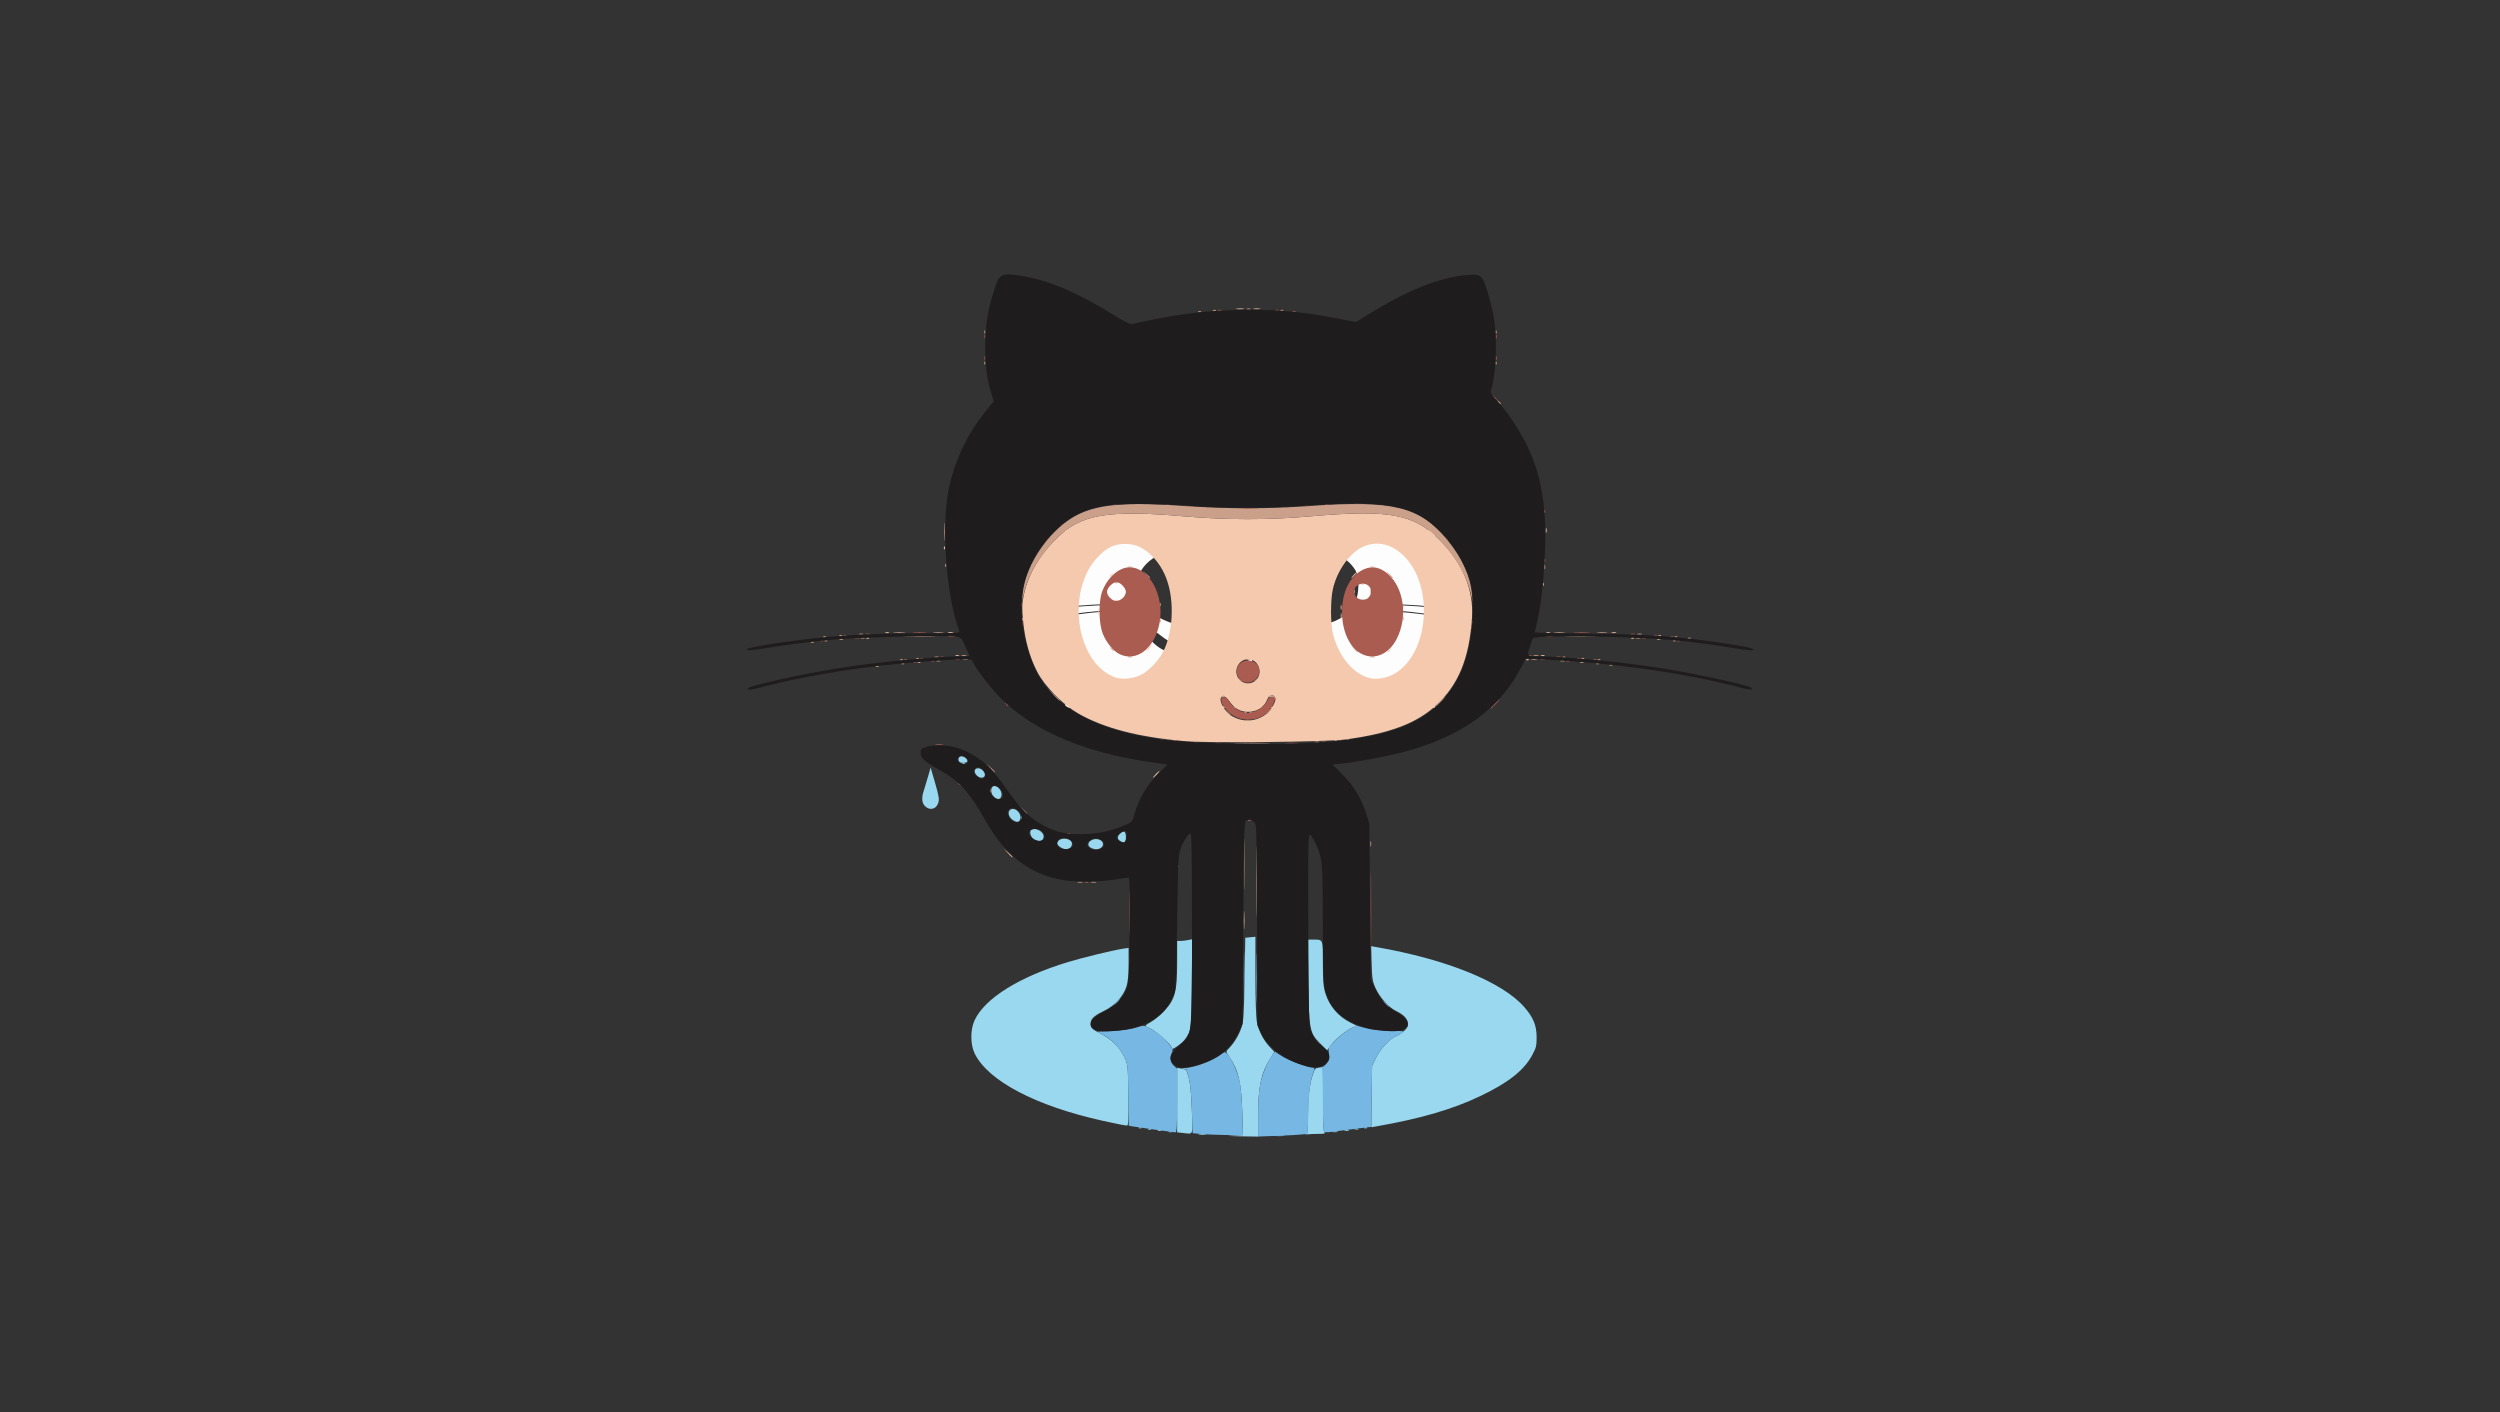 <?xml version="1.0" encoding="UTF-8" standalone="no"?>
<svg
   viewBox="0 0 593 335"
   version="1.1"
   id="svg2"
   width="593"
   height="335"
   xml:space="preserve"
   xmlns="http://www.w3.org/2000/svg"
   xmlns:svg="http://www.w3.org/2000/svg"><rect x="0" y="0" width="593" height="335" fill="#333333" stroke="none"/><defs
     id="defs2" /><path
     style="fill:#fdfdfd;stroke-width:0.274"
     d="m 252.683,156.016 v -11.822 l 1.026,-0.104 c 4.331,-0.44 8.612,-0.632 14.096,-0.632 h 3.579 l 0.32,0.406 c 0.176,0.223 0.307,0.413 0.291,0.422 -0.016,0.009 -0.978,0.049 -2.139,0.09 -5.748,0.2 -11.192,0.644 -15.474,1.261 -1.455,0.21 -1.712,0.274 -1.518,0.381 0.069,0.038 0.823,-0.037 1.987,-0.199 4.625,-0.642 10.652,-1.109 15.693,-1.218 l 1.774,-0.038 0.307,0.319 c 1.049,1.088 3.388,2.324 5.851,3.092 2.294,0.715 5.832,1.317 9.28,1.579 l 1.489,0.113 -0.678,0.363 c -0.974,0.521 -1.773,1.276 -2.167,2.047 -0.182,0.356 -0.213,0.375 -0.806,0.509 -1.216,0.274 -2.444,0.415 -3.664,0.42 -2.789,0.011 -4.537,-0.576 -6.507,-2.186 -1.099,-0.898 -1.999,-1.393 -3.145,-1.73 -1.161,-0.341 -2.011,-0.46 -3.022,-0.424 -1.001,0.036 -1.452,0.167 -1.452,0.423 0,0.234 0.562,0.517 1.719,0.865 1.693,0.51 2.436,0.968 3.957,2.437 1.714,1.656 3.356,2.42 6.106,2.842 0.786,0.121 1.241,0.144 2.813,0.142 1.196,-10e-4 2.184,-0.037 2.726,-0.1 l 0.85,-0.098 v 1.697 1.697 l -0.264,0.028 c -2.357,0.246 -5.575,0.731 -7.122,1.072 -3.033,0.669 -5.281,1.583 -5.995,2.436 -0.382,0.457 -0.378,1.181 0.011,1.626 1.08,1.237 4.718,2.376 9.97,3.123 2.371,0.337 4.539,0.535 8.616,0.785 1.959,0.12 7.056,0.161 9.378,0.074 6.837,-0.255 12.128,-0.888 15.963,-1.912 2.423,-0.647 3.793,-1.251 4.504,-1.986 0.357,-0.369 0.399,-0.466 0.393,-0.906 -0.008,-0.559 -0.283,-0.933 -1.054,-1.434 -1.89,-1.228 -6.768,-2.341 -12.85,-2.931 l -0.43,-0.042 -0.047,-2.873 c -0.045,-2.699 -0.063,-2.905 -0.303,-3.399 -0.418,-0.861 -0.996,-1.443 -2.012,-2.023 -0.762,-0.435 -0.859,-0.515 -0.654,-0.537 0.133,-0.014 0.716,-0.06 1.296,-0.102 7.484,-0.542 12.426,-2.071 14.716,-4.553 l 0.406,-0.44 0.996,-1.8e-4 c 4.112,-4.1e-4 11.974,0.584 16.705,1.242 1.164,0.162 1.918,0.238 1.987,0.2 0.208,-0.114 -0.098,-0.181 -2.046,-0.448 -4.827,-0.661 -9.643,-1.03 -16.016,-1.228 l -1.421,-0.044 0.243,-0.419 0.243,-0.419 h 3.817 c 5.731,0 9.942,0.186 14.335,0.632 l 1.026,0.104 v 11.822 11.822 h -43.844 -43.844 z m 16.455,-4.251 c 0.099,-0.021 0.233,-0.132 0.299,-0.246 0.098,-0.171 0.051,-0.34 -0.272,-0.964 l -0.391,-0.756 -0.256,0.493 c -0.141,0.271 -0.306,0.579 -0.367,0.683 -0.322,0.553 0.189,0.961 0.988,0.789 z m 21.06,4.82 c 0.002,-1.693 0.096,-2.34 0.417,-2.888 0.187,-0.319 0.571,-0.644 0.761,-0.644 0.065,0 0.109,1.029 0.109,2.555 v 2.555 l -0.366,0.041 c -0.201,0.023 -0.492,0.041 -0.645,0.041 h -0.278 z m 11.926,1.611 -0.557,-0.025 v -2.532 c 0,-2.683 0.014,-2.743 0.517,-2.26 0.578,0.555 0.682,0.974 0.742,2.976 0.031,1.04 0.011,1.884 -0.045,1.877 -0.056,-0.007 -0.351,-0.023 -0.658,-0.036 z m -6.039,-2.931 0.031,-2.837 0.27,-0.021 c 0.616,-0.049 0.609,-0.08 0.609,2.888 v 2.752 l -0.264,0.005 c -0.145,0.003 -0.357,0.015 -0.47,0.027 -0.195,0.021 -0.205,-0.137 -0.176,-2.814 z m -11.322,-9.867 c -3.374,-0.723 -4.252,-4.203 -1.477,-5.848 0.798,-0.473 1.463,-0.651 2.41,-0.646 0.931,0.005 1.635,0.19 2.383,0.628 1.096,0.641 1.642,1.521 1.645,2.652 0.003,1.146 -0.545,2.024 -1.667,2.671 -0.925,0.533 -2.292,0.759 -3.295,0.544 z m 2.515,-1.189 c 0.565,-0.219 0.985,-0.566 1.306,-1.078 0.347,-0.553 0.255,-1.53 -0.198,-2.088 -1.313,-1.619 -4.271,-1.258 -4.949,0.603 -0.403,1.108 0.392,2.307 1.775,2.676 0.652,0.174 1.433,0.131 2.065,-0.114 z m -2.877,-2.694 c -0.249,-0.139 -0.233,-0.443 0.03,-0.577 0.469,-0.238 1.192,-0.054 1.192,0.302 0,0.224 -0.286,0.377 -0.703,0.377 -0.184,0 -0.418,-0.046 -0.519,-0.103 z m 22.5,3.923 c -1.418,-0.208 -2.667,-1.054 -3.163,-2.141 -0.219,-0.481 -0.229,-1.625 -0.018,-2.173 0.215,-0.56 0.849,-1.244 1.504,-1.621 1.999,-1.151 4.798,-0.615 5.945,1.138 1.165,1.781 0.106,3.966 -2.248,4.634 -0.622,0.177 -1.464,0.245 -2.02,0.163 z m 1.195,-1.131 c 0.671,-0.182 1.353,-0.718 1.622,-1.274 0.544,-1.127 -0.223,-2.497 -1.625,-2.904 -0.871,-0.253 -2.131,-0.049 -2.773,0.447 -1.258,0.973 -1.197,2.528 0.132,3.376 0.742,0.474 1.721,0.605 2.644,0.354 z m -2.166,-2.79 c -0.502,-0.197 -0.253,-0.621 0.365,-0.621 0.467,0 0.664,0.1 0.664,0.338 0,0.173 -0.355,0.385 -0.645,0.385 -0.068,0 -0.241,-0.046 -0.384,-0.102 z m -53.248,-6.641 v -9.095 h 10.996 10.996 l -0.379,0.641 c -0.581,0.982 -0.757,1.539 -0.826,2.612 -0.068,1.043 0.091,1.821 0.518,2.543 l 0.206,0.349 -0.896,0.647 c -1.527,1.102 -2.577,2.394 -3.045,3.747 -0.592,1.713 -0.308,4.44 0.656,6.306 0.163,0.314 0.296,0.579 0.296,0.587 7e-5,0.008 -1.095,0.005 -2.432,-0.007 -2.704,-0.025 -6.884,0.073 -9.577,0.224 -1.775,0.1 -5.255,0.376 -6.073,0.483 l -0.44,0.057 z m 86.866,9.006 c -3.857,-0.441 -10.313,-0.723 -15.439,-0.675 -1.502,0.014 -2.731,0.01 -2.73,-0.009 0.001,-0.019 0.106,-0.315 0.233,-0.659 0.702,-1.89 0.813,-5.058 0.231,-6.556 -0.544,-1.399 -1.971,-2.949 -3.694,-4.012 l -0.671,-0.414 0.221,-0.539 c 0.171,-0.418 0.221,-0.797 0.221,-1.689 0,-1.276 -0.142,-1.789 -0.805,-2.908 l -0.38,-0.641 h 11.817 11.817 v 9.102 c 0,5.006 -0.013,9.098 -0.029,9.094 -0.016,-0.004 -0.372,-0.047 -0.791,-0.095 z m -54.57,-16.068 c -2.393,-0.878 -4.997,-1.561 -7.126,-1.869 l -1.08,-0.156 h 18.932 18.932 l -1.077,0.156 c -2.046,0.296 -4.397,0.901 -6.789,1.745 l -1.067,0.376 -0.985,-0.122 c -5.824,-0.721 -12.422,-0.638 -18.511,0.233 -0.097,0.014 -0.651,-0.149 -1.231,-0.362 z"
     id="path8" /><path
     style="fill:#f4c9ae"
     d="m 295.02,218.238 c 7.2e-4,-1.936 0.053,-2.687 0.117,-1.668 0.064,1.018 0.063,2.602 -10e-4,3.52 -0.064,0.918 -0.117,0.084 -0.116,-1.852 z m -55.98,-15.92 -0.94,-1.04 1.04,0.94 c 0.969,0.876 1.187,1.14 0.94,1.14 -0.055,0 -0.523,-0.468 -1.04,-1.04 z m 35.06,-18.64 c 0.413,-0.44 0.824,-0.8 0.912,-0.8 0.088,0 -0.178,0.36 -0.592,0.8 -0.413,0.44 -0.824,0.8 -0.912,0.8 -0.088,0 0.178,-0.36 0.592,-0.8 z m 7.04,-7.864 c -11.052,-0.95 -19.346,-3.107 -25.44,-6.616 -3.646,-2.099 -7.903,-6.438 -9.672,-9.856 -1.778,-3.435 -2.894,-7.434 -3.336,-11.95 -0.31,-3.169 -0.288,-4.09 0.153,-6.251 1.082,-5.303 4.396,-10.595 9.253,-14.771 5.103,-4.388 11.916,-5.354 27.922,-3.959 11.018,0.96 20.623,0.972 31.156,0.038 18.217,-1.616 24.113,-0.535 30.216,5.543 5.551,5.528 8.2,11.863 7.759,18.555 -0.631,9.576 -3.184,15.839 -8.435,20.695 -4.664,4.313 -10.977,6.706 -21.509,8.154 -4.316,0.593 -32.429,0.901 -38.067,0.417 z m 18.56,-5.998 c 1.572,-0.954 3.143,-3.393 2.785,-4.325 -0.331,-0.864 -1.476,-0.65 -1.855,0.346 -0.72,1.895 -2.447,3.014 -4.65,3.014 -1.766,0 -3.212,-0.824 -4.328,-2.468 -0.972,-1.431 -1.974,-1.674 -2.137,-0.52 -0.125,0.883 1.205,3.017 2.348,3.765 2.477,1.623 5.358,1.692 7.838,0.188 z m -1.745,-8.524 c 1.519,-1.519 0.777,-4.323 -1.28,-4.84 -2.693,-0.676 -4.579,2.849 -2.589,4.84 1.069,1.069 2.8,1.069 3.869,0 z m -27.553,-1.093 c 1.793,-0.793 4.191,-3.197 5.385,-5.399 1.378,-2.539 2.154,-6.083 2.148,-9.814 -0.008,-5.505 -1.499,-9.792 -4.49,-12.911 -2.043,-2.131 -3.964,-3.033 -6.506,-3.057 -2.585,-0.024 -4.399,0.844 -6.578,3.148 -7.576,8.011 -5.177,24.955 4.032,28.475 1.562,0.597 4.079,0.412 6.01,-0.442 z m 1.938,-6.441 c 0.319,-0.352 0.651,-0.64 0.739,-0.64 0.088,0 -0.101,0.288 -0.419,0.64 -0.319,0.352 -0.651,0.64 -0.739,0.64 -0.088,0 0.101,-0.288 0.419,-0.64 z m -11.913,-8.64 c 0,-0.792 0.062,-1.116 0.139,-0.72 0.076,0.396 0.076,1.044 0,1.44 -0.076,0.396 -0.139,0.072 -0.139,-0.72 z m 3.993,-2.772 c 0.22,-0.089 0.58,-0.089 0.8,0 0.22,0.089 0.04,0.161 -0.4,0.161 -0.44,0 -0.62,-0.073 -0.4,-0.161 z m -1.2,-5.669 c 0,-0.067 0.252,-0.318 0.56,-0.56 0.508,-0.398 0.519,-0.387 0.121,0.121 -0.418,0.533 -0.681,0.703 -0.681,0.439 z m 4.4,-2.331 c 0.22,-0.089 0.58,-0.089 0.8,0 0.22,0.089 0.04,0.161 -0.4,0.161 -0.44,0 -0.62,-0.073 -0.4,-0.161 z m 62.714,25.696 c 8.576,-4.346 10.096,-20.974 2.582,-28.257 -2.908,-2.819 -6.33,-3.565 -9.621,-2.098 -3.129,1.395 -6.219,5.774 -7.157,10.14 -0.574,2.673 -0.548,8.243 0.05,10.584 1.352,5.295 4.761,9.412 8.633,10.426 1.518,0.397 3.815,0.066 5.513,-0.794 z m -1.193,-5.445 c 0,-0.067 0.252,-0.318 0.56,-0.56 0.508,-0.398 0.519,-0.387 0.121,0.121 -0.418,0.533 -0.681,0.703 -0.681,0.439 z m -11.126,-8.519 c 0,-0.616 0.066,-0.868 0.146,-0.56 0.081,0.308 0.081,0.812 0,1.12 -0.081,0.308 -0.146,0.056 -0.146,-0.56 z m -0.012,-2.08 c 0.007,-0.528 0.078,-0.705 0.159,-0.394 0.081,0.311 0.076,0.743 -0.012,0.96 -0.088,0.217 -0.154,-0.038 -0.148,-0.566 z m 4.998,-5.499 c 0.231,-0.092 0.507,-0.081 0.613,0.025 0.106,0.106 -0.083,0.182 -0.42,0.168 -0.373,-0.015 -0.449,-0.091 -0.193,-0.193 z m -1.86,-2.181 c 0.413,-0.44 0.824,-0.8 0.912,-0.8 0.088,0 -0.178,0.36 -0.592,0.8 -0.413,0.44 -0.824,0.8 -0.912,0.8 -0.088,0 0.178,-0.36 0.592,-0.8 z m 4.1,-1.979 c 0.231,-0.092 0.507,-0.081 0.613,0.025 0.106,0.106 -0.083,0.182 -0.42,0.168 -0.373,-0.015 -0.449,-0.091 -0.193,-0.193 z m 36.8,22.08 c 0.231,-0.092 0.507,-0.081 0.613,0.025 0.106,0.106 -0.083,0.182 -0.42,0.168 -0.373,-0.015 -0.449,-0.091 -0.193,-0.193 z m -135.38,-0.953 c 0.22,-0.089 0.58,-0.089 0.8,0 0.22,0.089 0.04,0.161 -0.4,0.161 -0.44,0 -0.62,-0.073 -0.4,-0.161 z m 138.88,0 c 0.22,-0.089 0.58,-0.089 0.8,0 0.22,0.089 0.04,0.161 -0.4,0.161 -0.44,0 -0.62,-0.073 -0.4,-0.161 z m -159.98,-4.167 c 0.231,-0.092 0.507,-0.081 0.613,0.025 0.106,0.106 -0.083,0.182 -0.42,0.168 -0.373,-0.015 -0.449,-0.091 -0.193,-0.193 z m 181.44,0 c 0.231,-0.092 0.507,-0.081 0.613,0.025 0.106,0.106 -0.083,0.182 -0.42,0.168 -0.373,-0.015 -0.449,-0.091 -0.193,-0.193 z m -176.98,-1.273 c 0.22,-0.089 0.58,-0.089 0.8,0 0.22,0.089 0.04,0.161 -0.4,0.161 -0.44,0 -0.62,-0.073 -0.4,-0.161 z m 14.88,-0.009 c 0.308,-0.081 0.812,-0.081 1.12,0 0.308,0.081 0.056,0.146 -0.56,0.146 -0.616,0 -0.868,-0.066 -0.56,-0.146 z m 141.92,0.009 c 0.22,-0.089 0.58,-0.089 0.8,0 0.22,0.089 0.04,0.161 -0.4,0.161 -0.44,0 -0.62,-0.073 -0.4,-0.161 z m 15.526,-0.01 c 0.311,-0.081 0.743,-0.076 0.96,0.012 0.217,0.088 -0.038,0.154 -0.566,0.148 -0.528,-0.007 -0.705,-0.078 -0.394,-0.159 z M 223.885,129.891 c 0.015,-0.373 0.091,-0.449 0.193,-0.193 0.092,0.231 0.081,0.507 -0.025,0.613 -0.106,0.106 -0.182,-0.083 -0.168,-0.42 z m 142.757,-4.133 c 0.007,-0.528 0.078,-0.705 0.159,-0.394 0.081,0.311 0.076,0.743 -0.012,0.96 -0.088,0.217 -0.154,-0.038 -0.148,-0.566 z M 293.384,73.208 c 0.486,-0.074 1.206,-0.072 1.6,0.004 0.394,0.076 -0.004,0.136 -0.884,0.134 -0.88,-0.002 -1.202,-0.065 -0.716,-0.138 z m 3.996,0.004 c 0.396,-0.076 1.044,-0.076 1.44,0 0.396,0.076 0.072,0.139 -0.72,0.139 -0.792,0 -1.116,-0.062 -0.72,-0.139 z"
     id="path7" /><path
     style="fill:#99d8ee"
     d="m 292.386,269.361 2.446,-0.108 -0.153,-5.187 c -0.215,-7.262 -0.888,-10.173 -3.107,-13.433 -0.785,-1.153 -0.796,-1.231 -0.255,-1.771 1.29,-1.29 2.368,-2.986 3.02,-4.749 0.637,-1.724 0.707,-2.662 0.868,-11.779 l 0.175,-9.905 1.2,-0.116 1.2,-0.116 v 9.286 c 0,5.657 0.141,9.949 0.36,10.982 0.459,2.164 1.531,4.244 2.994,5.808 l 1.152,1.232 -0.944,1.488 c -2.212,3.487 -2.922,6.797 -2.922,13.635 v 4.973 l -4.24,-0.064 c -2.772,-0.042 -3.393,-0.102 -1.794,-0.173 z m 9.787,0.006 c 0.568,-0.071 1.576,-0.072 2.24,-0.003 0.664,0.069 0.199,0.127 -1.033,0.129 -1.232,10e-4 -1.775,-0.055 -1.207,-0.126 z m -17.748,-0.319 c 0.486,-0.074 1.206,-0.072 1.6,0.004 0.394,0.076 -0.004,0.136 -0.884,0.134 -0.88,-0.002 -1.202,-0.065 -0.716,-0.138 z m 25.276,0.004 c 0.498,-0.124 0.56,-0.607 0.562,-4.357 0.003,-4.455 0.345,-7.414 1.143,-9.864 0.426,-1.308 0.607,-1.501 1.509,-1.607 l 1.025,-0.12 -0.091,7.48 c -0.065,5.319 0.016,7.609 0.279,7.927 0.309,0.373 0.08,0.447 -1.389,0.447 -0.968,0 -2.173,0.053 -2.679,0.117 -0.506,0.064 -0.668,0.054 -0.36,-0.022 z m -29.28,-0.328 -1.2,-0.126 v -7.653 -7.653 l 1.04,0.198 c 0.572,0.109 1.07,0.219 1.107,0.245 0.037,0.026 0.308,0.905 0.602,1.954 0.357,1.272 0.601,3.796 0.733,7.587 0.223,6.392 0.497,5.737 -2.282,5.446 z m -3.2,-0.299 c 0.22,-0.089 0.58,-0.089 0.8,0 0.22,0.089 0.04,0.161 -0.4,0.161 -0.44,0 -0.62,-0.073 -0.4,-0.161 z m 38.88,-0.009 c 0.308,-0.081 0.812,-0.081 1.12,0 0.308,0.081 0.056,0.146 -0.56,0.146 -0.616,0 -0.868,-0.066 -0.56,-0.146 z m -41.44,-0.311 c 0.22,-0.089 0.58,-0.089 0.8,0 0.22,0.089 0.04,0.161 -0.4,0.161 -0.44,0 -0.62,-0.073 -0.4,-0.161 z m 44.326,-0.01 c 0.311,-0.081 0.743,-0.076 0.96,0.012 0.217,0.088 -0.038,0.154 -0.566,0.148 -0.528,-0.007 -0.705,-0.078 -0.394,-0.159 z m -46.546,-0.317 c 0.231,-0.092 0.507,-0.081 0.613,0.025 0.106,0.106 -0.083,0.182 -0.42,0.168 -0.373,-0.015 -0.449,-0.091 -0.193,-0.193 z m 48.94,0.007 c 0.22,-0.089 0.58,-0.089 0.8,0 0.22,0.089 0.04,0.161 -0.4,0.161 -0.44,0 -0.62,-0.073 -0.4,-0.161 z m -51.18,-0.327 c 0.231,-0.092 0.507,-0.081 0.613,0.025 0.106,0.106 -0.083,0.182 -0.42,0.168 -0.373,-0.015 -0.449,-0.091 -0.193,-0.193 z m 53.44,0 c 0.231,-0.092 0.507,-0.081 0.613,0.025 0.106,0.106 -0.083,0.182 -0.42,0.168 -0.373,-0.015 -0.449,-0.091 -0.193,-0.193 z m 1.723,-7.364 0.097,-7.298 0.932,-1.9 c 1.094,-2.231 3.249,-4.504 4.922,-5.191 1.173,-0.482 2.591,-1.801 2.664,-2.479 0.142,-1.309 -0.777,-2.431 -2.785,-3.403 -1.784,-0.864 -3.822,-3.108 -4.877,-5.371 -0.747,-1.603 -0.86,-2.298 -0.964,-5.917 l -0.118,-4.101 1.233,0.214 c 16.717,2.907 29.969,8.294 35.136,14.284 2.105,2.44 2.855,4.26 2.877,6.983 0.017,2.144 -0.097,2.615 -1.072,4.413 -1.94,3.579 -5.681,6.521 -12.294,9.67 -6.618,3.151 -14.12,5.338 -24.631,7.179 l -1.217,0.213 z m -59.263,6.718 c -0.44,-0.075 -2.456,-0.503 -4.48,-0.949 -15.877,-3.503 -27.241,-9.461 -30.417,-15.946 -1.059,-2.163 -1.072,-5.693 -0.029,-7.916 2.455,-5.23 10.611,-10.306 22.192,-13.811 3.648,-1.104 10.718,-2.813 13.134,-3.174 l 1.2,-0.179 v 3.783 c 0,2.671 -0.158,4.273 -0.538,5.45 -0.74,2.292 -2.829,4.536 -5.317,5.714 -2.037,0.964 -2.996,1.769 -3.114,2.612 -0.18,1.296 0.093,1.635 2.169,2.687 2.649,1.343 4.6,3.241 5.761,5.603 0.87,1.77 0.88,1.868 0.976,9.069 0.077,5.833 0.014,7.271 -0.32,7.236 -0.229,-0.024 -0.777,-0.105 -1.217,-0.181 z m 47.139,-19.208 c -2.603,-2.55 -2.753,-3.32 -2.905,-14.888 l -0.129,-9.84 h 1.282 c 2.377,0 2.294,-0.204 2.294,5.606 0,4.231 0.115,5.587 0.609,7.176 0.93,2.988 3.045,5.453 5.915,6.895 l 1.565,0.786 -0.925,0.351 c -1.422,0.54 -4.205,2.763 -5.228,4.174 l -0.919,1.268 z m -35.303,0.953 c -0.016,-0.832 -4.2,-4.379 -5.901,-5.001 -0.533,-0.195 -0.386,-0.366 0.985,-1.149 0.886,-0.506 2.352,-1.731 3.258,-2.723 2.453,-2.684 2.942,-4.553 2.942,-11.241 v -5.246 h 0.76 c 0.418,0 1.222,-0.092 1.787,-0.205 l 1.027,-0.205 -0.124,10.525 c -0.106,8.997 -0.201,10.688 -0.658,11.645 -0.676,1.418 -1.406,2.275 -2.681,3.148 -1.074,0.736 -1.388,0.837 -1.395,0.452 z m -26.6,-47.74 c -0.614,-0.504 -0.689,-0.729 -0.403,-1.2 0.693,-1.142 3.328,-0.756 3.328,0.487 0,1.362 -1.645,1.763 -2.925,0.713 z m 7.254,0.186 c -1.271,-0.929 0.526,-2.454 2.16,-1.833 1.499,0.57 0.951,2.267 -0.732,2.267 -0.459,0 -1.102,-0.195 -1.428,-0.434 z m 7.111,-1.512 c -0.695,-0.405 -0.716,-1.052 -0.057,-1.712 0.901,-0.901 1.417,-0.618 1.417,0.777 0,1.332 -0.311,1.545 -1.36,0.934 z m -20.327,-0.368 c -0.755,-0.364 -1.248,-1.56 -0.884,-2.148 0.606,-0.98 3.051,0.147 3.051,1.406 0,1.075 -0.864,1.371 -2.167,0.742 z m -5.312,-4.751 c -1.092,-0.859 -1.081,-2.318 0.019,-2.475 0.984,-0.14 2.083,1.047 1.959,2.116 -0.127,1.098 -0.867,1.232 -1.978,0.358 z m -20.681,-3.175 c -0.693,-0.693 -0.816,-1.926 -0.337,-3.392 0.167,-0.51 0.617,-2.008 1.001,-3.328 l 0.699,-2.4 1.069,3.68 c 0.881,3.035 1.012,3.857 0.743,4.692 -0.491,1.525 -2.034,1.889 -3.175,0.748 z m 16.32,-2.24 c -0.803,-0.803 -0.766,-2.341 0.06,-2.497 0.832,-0.158 1.915,1.114 1.799,2.114 -0.127,1.094 -0.974,1.269 -1.859,0.384 z m -3.977,-4.983 c -0.795,-0.795 -0.643,-1.737 0.279,-1.737 0.867,0 1.826,1.104 1.56,1.797 -0.228,0.594 -1.217,0.562 -1.839,-0.06 z m -4.13,-3.23 c -0.467,-0.467 -0.199,-1.387 0.404,-1.387 0.728,0 1.708,0.884 1.447,1.306 -0.21,0.339 -1.534,0.397 -1.851,0.081 z"
     id="path6" /><path
     style="fill:#77b7e4"
     d="m 298.42,264.618 c 0,-3.276 0.172,-5.808 0.506,-7.434 0.501,-2.443 1.841,-5.65 2.93,-7.013 l 0.564,-0.706 1.76,1.117 c 1.629,1.034 6.1,2.696 7.251,2.696 0.343,0 0.43,0.174 0.281,0.56 -0.888,2.29 -1.216,4.592 -1.366,9.586 l -0.166,5.506 -1.32,0.159 c -0.726,0.087 -3.372,0.235 -5.88,0.328 l -4.56,0.169 z m -13.6,4.366 -1.92,-0.186 -0.195,-5.6 c -0.128,-3.675 -0.376,-6.238 -0.72,-7.456 -0.289,-1.021 -0.525,-1.911 -0.525,-1.979 0,-0.068 -0.396,-0.183 -0.88,-0.256 -0.648,-0.098 -0.537,-0.146 0.422,-0.181 2.412,-0.089 6.724,-1.713 8.747,-3.296 0.69,-0.54 0.824,-0.552 1.306,-0.116 0.941,0.852 2.566,4.481 3.026,6.759 0.245,1.213 0.514,4.545 0.599,7.405 l 0.154,5.2 -4.047,-0.054 c -2.226,-0.03 -4.911,-0.138 -5.967,-0.24 z m -10.72,-1.005 c -2.376,-0.325 -4.781,-0.675 -5.343,-0.777 l -1.023,-0.187 -0.097,-7.269 c -0.096,-7.207 -0.104,-7.284 -0.984,-9.076 -1.018,-2.072 -3.139,-4.267 -5.08,-5.257 l -1.336,-0.682 3.652,-0.175 c 2.276,-0.109 4.381,-0.408 5.586,-0.793 2.1,-0.67 1.986,-0.695 4.621,1.01 1.453,0.94 2.871,2.306 3.742,3.603 0.354,0.527 0.385,0.856 0.126,1.339 -0.574,1.072 -0.395,2.265 0.457,3.054 l 0.8,0.741 v 7.563 c 0,5.855 -0.09,7.556 -0.4,7.529 -0.22,-0.019 -2.344,-0.3 -4.72,-0.625 z m 39.918,0.47 c -0.131,-0.131 -0.238,-3.586 -0.238,-7.678 0,-4.762 -0.118,-7.499 -0.328,-7.603 -0.18,-0.089 -0.149,-0.127 0.069,-0.084 0.218,0.043 0.742,-0.331 1.163,-0.832 0.658,-0.782 0.736,-1.116 0.55,-2.355 -0.216,-1.438 -0.208,-1.453 1.683,-3.303 1.045,-1.022 2.571,-2.184 3.391,-2.581 l 1.491,-0.722 2.151,0.593 c 1.477,0.407 3.229,0.593 5.59,0.593 1.891,0 3.439,0.113 3.44,0.251 5.5e-4,0.138 -0.645,0.528 -1.434,0.866 -1.918,0.822 -4.014,2.979 -5.154,5.302 l -0.932,1.9 -0.097,7.241 -0.096,7.241 -4.224,0.536 c -2.323,0.295 -4.8,0.611 -5.506,0.704 -0.705,0.093 -1.389,0.061 -1.52,-0.07 z m -31.573,-25.918 c 0.015,-0.373 0.091,-0.449 0.193,-0.193 0.092,0.231 0.081,0.507 -0.025,0.613 -0.106,0.106 -0.182,-0.083 -0.168,-0.42 z m 27.84,-1.28 c 0.015,-0.373 0.091,-0.449 0.193,-0.193 0.092,0.231 0.081,0.507 -0.025,0.613 -0.106,0.106 -0.182,-0.083 -0.168,-0.42 z m -12.363,-9.253 c -1.5e-4,-5.28 0.044,-7.485 0.097,-4.9 0.054,2.585 0.054,6.905 2.6e-4,9.6 -0.054,2.695 -0.098,0.58 -0.098,-4.7 z m -2.881,-0.64 c 1.6e-4,-5.104 0.044,-7.147 0.098,-4.54 0.054,2.607 0.054,6.783 -2.7e-4,9.28 -0.054,2.497 -0.098,0.364 -0.098,-4.74 z m 33.435,6.64 -0.776,-0.88 0.88,0.776 c 0.822,0.725 1.027,0.984 0.776,0.984 -0.057,0 -0.453,-0.396 -0.88,-0.88 z m -63.656,-0.24 c 0.413,-0.44 0.824,-0.8 0.912,-0.8 0.088,0 -0.178,0.36 -0.592,0.8 -0.413,0.44 -0.824,0.8 -0.912,0.8 -0.088,0 0.178,-0.36 0.592,-0.8 z m -22.695,-43.867 c 0.015,-0.373 0.091,-0.449 0.193,-0.193 0.092,0.231 0.081,0.507 -0.025,0.613 -0.106,0.106 -0.182,-0.083 -0.168,-0.42 z M 228.28,181.059 c 0.231,-0.092 0.507,-0.081 0.613,0.025 0.106,0.106 -0.083,0.182 -0.42,0.168 -0.373,-0.015 -0.449,-0.091 -0.193,-0.193 z"
     id="path5" /><path
     style="fill:#caa08b"
     d="m 297.927,209.118 c 0,-7.48 0.042,-10.54 0.093,-6.8 0.051,3.74 0.051,9.86 0,13.6 -0.051,3.74 -0.093,0.68 -0.093,-6.8 z m -2.884,-4 c -1.3e-4,-5.456 0.043,-7.733 0.097,-5.06 0.053,2.673 0.054,7.137 2.5e-4,9.92 -0.053,2.783 -0.097,0.596 -0.097,-4.86 z m -39.422,4.099 c 0.308,-0.081 0.812,-0.081 1.12,0 0.308,0.081 0.056,0.146 -0.56,0.146 -0.616,0 -0.868,-0.066 -0.56,-0.146 z m 3.2,0 c 0.308,-0.081 0.812,-0.081 1.12,0 0.308,0.081 0.056,0.146 -0.56,0.146 -0.616,0 -0.868,-0.066 -0.56,-0.146 z m 20.425,-3.806 c 0.015,-0.373 0.091,-0.449 0.193,-0.193 0.092,0.231 0.081,0.507 -0.025,0.613 -0.106,0.106 -0.182,-0.083 -0.168,-0.42 z m 45.809,-5.253 c 0,-0.616 0.066,-0.868 0.146,-0.56 0.081,0.308 0.081,0.812 0,1.12 -0.081,0.308 -0.146,0.056 -0.146,-0.56 z m -82.494,-8.08 -0.94,-1.04 1.04,0.94 c 0.969,0.876 1.187,1.14 0.94,1.14 -0.055,0 -0.523,-0.468 -1.04,-1.04 z m -7.68,-9.92 -0.94,-1.04 1.04,0.94 c 0.969,0.876 1.187,1.14 0.94,1.14 -0.055,0 -0.523,-0.468 -1.04,-1.04 z m 58.482,-5.919 c 1.882,-0.057 5.05,-0.057 7.04,-4.4e-4 1.99,0.056 0.45,0.102 -3.422,0.103 -3.872,2.4e-4 -5.5,-0.046 -3.618,-0.102 z m -10.216,-0.303 c 0.311,-0.081 0.743,-0.076 0.96,0.012 0.217,0.088 -0.038,0.154 -0.566,0.148 -0.528,-0.007 -0.705,-0.078 -0.394,-0.159 z m 28.8,0 c 0.311,-0.081 0.743,-0.076 0.96,0.012 0.217,0.088 -0.038,0.154 -0.566,0.148 -0.528,-0.007 -0.705,-0.078 -0.394,-0.159 z m 4.654,-0.317 c 0.231,-0.092 0.507,-0.081 0.613,0.025 0.106,0.106 -0.083,0.182 -0.42,0.168 -0.373,-0.015 -0.449,-0.091 -0.193,-0.193 z m 2.88,-0.32 c 0.231,-0.092 0.507,-0.081 0.613,0.025 0.106,0.106 -0.083,0.182 -0.42,0.168 -0.373,-0.015 -0.449,-0.091 -0.193,-0.193 z m -24.18,-4.482 c 0.308,-0.081 0.812,-0.081 1.12,0 0.308,0.081 0.056,0.146 -0.56,0.146 -0.616,0 -0.868,-0.066 -0.56,-0.146 z m -4.264,-1.939 -0.776,-0.88 0.88,0.776 c 0.822,0.725 1.027,0.984 0.776,0.984 -0.057,0 -0.453,-0.396 -0.88,-0.88 z m 9.784,-0.08 c 0.319,-0.352 0.651,-0.64 0.739,-0.64 0.088,0 -0.101,0.288 -0.419,0.64 -0.319,0.352 -0.651,0.64 -0.739,0.64 -0.088,0 0.101,-0.288 0.419,-0.64 z m -5.66,0.101 c 0.231,-0.092 0.507,-0.081 0.613,0.025 0.106,0.106 -0.083,0.182 -0.42,0.168 -0.373,-0.015 -0.449,-0.091 -0.193,-0.193 z m 1.28,0 c 0.231,-0.092 0.507,-0.081 0.613,0.025 0.106,0.106 -0.083,0.182 -0.42,0.168 -0.373,-0.015 -0.449,-0.091 -0.193,-0.193 z m 45.02,-2.341 c 0.687,-0.704 1.322,-1.28 1.41,-1.28 0.088,0 -0.402,0.576 -1.09,1.28 -0.687,0.704 -1.322,1.28 -1.41,1.28 -0.088,0 0.402,-0.576 1.09,-1.28 z m -91.535,-1.68 -1.265,-1.36 1.36,1.265 c 1.265,1.176 1.507,1.455 1.265,1.455 -0.052,0 -0.664,-0.612 -1.36,-1.36 z m 52.335,0.736 c 0,-0.264 -0.282,-0.357 -0.79,-0.26 -0.435,0.083 -0.714,0.028 -0.621,-0.123 0.239,-0.387 1.332,-0.34 1.585,0.068 0.116,0.188 0.124,0.428 0.019,0.533 -0.106,0.106 -0.192,0.007 -0.192,-0.219 z m -12.554,-0.39 c 0.186,-0.186 0.527,-0.275 0.758,-0.198 0.24,0.08 0.095,0.225 -0.338,0.338 -0.532,0.139 -0.657,0.098 -0.42,-0.14 z m 4.193,-4.026 c -0.398,-0.508 -0.387,-0.519 0.121,-0.121 0.308,0.242 0.56,0.494 0.56,0.56 0,0.263 -0.263,0.094 -0.681,-0.439 z m 3.561,0.439 c 0,-0.067 0.252,-0.318 0.56,-0.56 0.508,-0.398 0.519,-0.387 0.121,0.121 -0.418,0.533 -0.681,0.703 -0.681,0.439 z m -89.66,-3.618 c 0.231,-0.092 0.507,-0.081 0.613,0.025 0.106,0.106 -0.083,0.182 -0.42,0.168 -0.373,-0.015 -0.449,-0.091 -0.193,-0.193 z m 174.08,-0.32 c 0.231,-0.092 0.507,-0.081 0.613,0.025 0.106,0.106 -0.083,0.182 -0.42,0.168 -0.373,-0.015 -0.449,-0.091 -0.193,-0.193 z m -168,-0.32 c 0.231,-0.092 0.507,-0.081 0.613,0.025 0.106,0.106 -0.083,0.182 -0.42,0.168 -0.373,-0.015 -0.449,-0.091 -0.193,-0.193 z m 164.8,0 c 0.231,-0.092 0.507,-0.081 0.613,0.025 0.106,0.106 -0.083,0.182 -0.42,0.168 -0.373,-0.015 -0.449,-0.091 -0.193,-0.193 z m -160.96,-0.32 c 0.231,-0.092 0.507,-0.081 0.613,0.025 0.106,0.106 -0.083,0.182 -0.42,0.168 -0.373,-0.015 -0.449,-0.091 -0.193,-0.193 z m 157.1,0.007 c 0.22,-0.089 0.58,-0.089 0.8,0 0.22,0.089 0.04,0.161 -0.4,0.161 -0.44,0 -0.62,-0.073 -0.4,-0.161 z m -152.64,-0.32 c 0.22,-0.089 0.58,-0.089 0.8,0 0.22,0.089 0.04,0.161 -0.4,0.161 -0.44,0 -0.62,-0.073 -0.4,-0.161 z m 148.006,-0.01 c 0.311,-0.081 0.743,-0.076 0.96,0.012 0.217,0.088 -0.038,0.154 -0.566,0.148 -0.528,-0.007 -0.705,-0.078 -0.394,-0.159 z m -156.626,-0.317 c 0.231,-0.092 0.507,-0.081 0.613,0.025 0.106,0.106 -0.083,0.182 -0.42,0.168 -0.373,-0.015 -0.449,-0.091 -0.193,-0.193 z m 14.86,-0.002 c 0.308,-0.081 0.812,-0.081 1.12,0 0.308,0.081 0.056,0.146 -0.56,0.146 -0.616,0 -0.868,-0.066 -0.56,-0.146 z m 67.206,-0.001 c 0.311,-0.081 0.743,-0.076 0.96,0.012 0.217,0.088 -0.038,0.154 -0.566,0.148 -0.528,-0.007 -0.705,-0.078 -0.394,-0.159 z m 67.678,-0.005 c 0.398,-0.076 0.974,-0.074 1.28,0.006 0.306,0.08 -0.02,0.143 -0.724,0.139 -0.704,-0.004 -0.954,-0.069 -0.556,-0.146 z m 15.696,0.008 c 0.231,-0.092 0.507,-0.081 0.613,0.025 0.106,0.106 -0.083,0.182 -0.42,0.168 -0.373,-0.015 -0.449,-0.091 -0.193,-0.193 z m -161.6,-0.32 c 0.231,-0.092 0.507,-0.081 0.613,0.025 0.106,0.106 -0.083,0.182 -0.42,0.168 -0.373,-0.015 -0.449,-0.091 -0.193,-0.193 z m 157.76,0 c 0.231,-0.092 0.507,-0.081 0.613,0.025 0.106,0.106 -0.083,0.182 -0.42,0.168 -0.373,-0.015 -0.449,-0.091 -0.193,-0.193 z m -153.454,-0.323 c 0.311,-0.081 0.743,-0.076 0.96,0.012 0.217,0.088 -0.038,0.154 -0.566,0.148 -0.528,-0.007 -0.705,-0.078 -0.394,-0.159 z m 45.914,0.01 c 0.22,-0.089 0.58,-0.089 0.8,0 0.22,0.089 0.04,0.161 -0.4,0.161 -0.44,0 -0.62,-0.073 -0.4,-0.161 z m 57.446,-0.01 c 0.311,-0.081 0.743,-0.076 0.96,0.012 0.217,0.088 -0.038,0.154 -0.566,0.148 -0.528,-0.007 -0.705,-0.078 -0.394,-0.159 z m 45.614,0.003 c 0.231,-0.092 0.507,-0.081 0.613,0.025 0.106,0.106 -0.083,0.182 -0.42,0.168 -0.373,-0.015 -0.449,-0.091 -0.193,-0.193 z m -142.58,-0.322 c 0.308,-0.081 0.812,-0.081 1.12,0 0.308,0.081 0.056,0.146 -0.56,0.146 -0.616,0 -0.868,-0.066 -0.56,-0.146 z m 135.68,0 c 0.308,-0.081 0.812,-0.081 1.12,0 0.308,0.081 0.056,0.146 -0.56,0.146 -0.616,0 -0.868,-0.066 -0.56,-0.146 z m -42.664,-1.619 -0.776,-0.88 0.88,0.776 c 0.822,0.725 1.027,0.984 0.776,0.984 -0.057,0 -0.453,-0.396 -0.88,-0.88 z m -57.617,0 c -0.398,-0.508 -0.387,-0.519 0.121,-0.121 0.308,0.242 0.56,0.494 0.56,0.56 0,0.263 -0.263,0.094 -0.681,-0.439 z m -71.059,-1.579 c 0.231,-0.092 0.507,-0.081 0.613,0.025 0.106,0.106 -0.083,0.182 -0.42,0.168 -0.373,-0.015 -0.449,-0.091 -0.193,-0.193 z m 3.2,-0.32 c 0.231,-0.092 0.507,-0.081 0.613,0.025 0.106,0.106 -0.083,0.182 -0.42,0.168 -0.373,-0.015 -0.449,-0.091 -0.193,-0.193 z m 201.28,0 c 0.231,-0.092 0.507,-0.081 0.613,0.025 0.106,0.106 -0.083,0.182 -0.42,0.168 -0.373,-0.015 -0.449,-0.091 -0.193,-0.193 z m -197.78,-0.313 c 0.22,-0.089 0.58,-0.089 0.8,0 0.22,0.089 0.04,0.161 -0.4,0.161 -0.44,0 -0.62,-0.073 -0.4,-0.161 z m 193.92,0 c 0.22,-0.089 0.58,-0.089 0.8,0 0.22,0.089 0.04,0.161 -0.4,0.161 -0.44,0 -0.62,-0.073 -0.4,-0.161 z m -188.8,-0.32 c 0.22,-0.089 0.58,-0.089 0.8,0 0.22,0.089 0.04,0.161 -0.4,0.161 -0.44,0 -0.62,-0.073 -0.4,-0.161 z m 183.846,-0.01 c 0.311,-0.081 0.743,-0.076 0.96,0.012 0.217,0.088 -0.038,0.154 -0.566,0.148 -0.528,-0.007 -0.705,-0.078 -0.394,-0.159 z m 12.334,0.003 c 0.231,-0.092 0.507,-0.081 0.613,0.025 0.106,0.106 -0.083,0.182 -0.42,0.168 -0.373,-0.015 -0.449,-0.091 -0.193,-0.193 z m -205.12,-0.32 c 0.231,-0.092 0.507,-0.081 0.613,0.025 0.106,0.106 -0.083,0.182 -0.42,0.168 -0.373,-0.015 -0.449,-0.091 -0.193,-0.193 z m 19.517,-0.02 c 1.813,-0.057 4.693,-0.057 6.4,5.1e-4 1.707,0.057 0.223,0.104 -3.297,0.104 -3.52,-2.8e-4 -4.916,-0.047 -3.103,-0.104 z m 157.12,0 c 1.813,-0.057 4.693,-0.057 6.4,5.1e-4 1.707,0.057 0.223,0.104 -3.297,0.104 -3.52,-2.8e-4 -4.916,-0.047 -3.103,-0.104 z m 25.283,0.02 c 0.231,-0.092 0.507,-0.081 0.613,0.025 0.106,0.106 -0.083,0.182 -0.42,0.168 -0.373,-0.015 -0.449,-0.091 -0.193,-0.193 z m -198.08,-0.32 c 0.231,-0.092 0.507,-0.081 0.613,0.025 0.106,0.106 -0.083,0.182 -0.42,0.168 -0.373,-0.015 -0.449,-0.091 -0.193,-0.193 z m 194.24,0 c 0.231,-0.092 0.507,-0.081 0.613,0.025 0.106,0.106 -0.083,0.182 -0.42,0.168 -0.373,-0.015 -0.449,-0.091 -0.193,-0.193 z m -189.614,-0.323 c 0.311,-0.081 0.743,-0.076 0.96,0.012 0.217,0.088 -0.038,0.154 -0.566,0.148 -0.528,-0.007 -0.705,-0.078 -0.394,-0.159 z m 184.64,0 c 0.311,-0.081 0.743,-0.076 0.96,0.012 0.217,0.088 -0.038,0.154 -0.566,0.148 -0.528,-0.007 -0.705,-0.078 -0.394,-0.159 z m -176.326,-0.331 c 0.66,-0.069 1.74,-0.069 2.4,0 0.66,0.069 0.12,0.126 -1.2,0.126 -1.32,0 -1.86,-0.057 -1.2,-0.126 z m 9.44,0.002 c 0.572,-0.071 1.508,-0.071 2.08,0 0.572,0.071 0.104,0.129 -1.04,0.129 -1.144,0 -1.612,-0.058 -1.04,-0.129 z m 147.193,5.4e-4 c 0.568,-0.071 1.576,-0.072 2.24,-0.003 0.664,0.069 0.199,0.127 -1.033,0.129 -1.232,0.001 -1.775,-0.055 -1.207,-0.126 z m 10.247,-5.4e-4 c 0.572,-0.071 1.508,-0.071 2.08,0 0.572,0.071 0.104,0.129 -1.04,0.129 -1.144,0 -1.612,-0.058 -1.04,-0.129 z M 349.031,147.678 c 0,-0.44 0.073,-0.62 0.161,-0.4 0.089,0.22 0.089,0.58 0,0.8 -0.089,0.22 -0.161,0.04 -0.161,-0.4 z m -73.945,-0.507 c 0.015,-0.373 0.091,-0.449 0.193,-0.193 0.092,0.231 0.081,0.507 -0.025,0.613 -0.106,0.106 -0.182,-0.083 -0.168,-0.42 z m -32.64,-0.32 c 0.015,-0.373 0.091,-0.449 0.193,-0.193 0.092,0.231 0.081,0.507 -0.025,0.613 -0.106,0.106 -0.182,-0.083 -0.168,-0.42 z m 90.265,-0.133 c 0,-0.44 0.073,-0.62 0.161,-0.4 0.089,0.22 0.089,0.58 0,0.8 -0.089,0.22 -0.161,0.04 -0.161,-0.4 z m -0.025,-3.067 c 0.015,-0.373 0.091,-0.449 0.193,-0.193 0.092,0.231 0.081,0.507 -0.025,0.613 -0.106,0.106 -0.182,-0.083 -0.168,-0.42 z m -57.6,-0.32 c 0.015,-0.373 0.091,-0.449 0.193,-0.193 0.092,0.231 0.081,0.507 -0.025,0.613 -0.106,0.106 -0.182,-0.083 -0.168,-0.42 z m -32.498,-2.502 c 0.644,-7.153 6.856,-15.901 13.462,-18.957 4.976,-2.302 11.716,-2.804 24.931,-1.858 10.2,0.73 19.653,0.731 29.76,0.004 19.858,-1.43 26.227,0.182 32.749,8.289 3.383,4.205 5.285,8.448 5.654,12.612 l 0.16,1.8 -0.473,-2.057 c -0.959,-4.173 -3.849,-9.094 -7.438,-12.668 -6.103,-6.078 -11.999,-7.16 -30.216,-5.543 -10.532,0.934 -20.138,0.923 -31.156,-0.038 -16.007,-1.395 -22.819,-0.429 -27.922,3.959 -4.636,3.986 -8.06,9.301 -9.208,14.29 l -0.473,2.057 z m 78.603,-0.511 c 0,-0.44 0.073,-0.62 0.161,-0.4 0.089,0.22 0.089,0.58 0,0.8 -0.089,0.22 -0.161,0.04 -0.161,-0.4 z m 3.84,0 c 0,-0.44 0.073,-0.62 0.161,-0.4 0.089,0.22 0.089,0.58 0,0.8 -0.089,0.22 -0.161,0.04 -0.161,-0.4 z m 40.935,-1.787 c 0.015,-0.373 0.091,-0.449 0.193,-0.193 0.092,0.231 0.081,0.507 -0.025,0.613 -0.106,0.106 -0.182,-0.083 -0.168,-0.42 z m -101.545,-0.345 c 0.22,-0.089 0.58,-0.089 0.8,0 0.22,0.089 0.04,0.161 -0.4,0.161 -0.44,0 -0.62,-0.073 -0.4,-0.161 z m 7.416,-1.948 -0.776,-0.88 0.88,0.776 c 0.822,0.725 1.027,0.984 0.776,0.984 -0.057,0 -0.453,-0.396 -0.88,-0.88 z m 57.6,0 -0.776,-0.88 0.88,0.776 c 0.823,0.725 1.027,0.984 0.776,0.984 -0.057,0 -0.453,-0.396 -0.88,-0.88 z m 36.887,-1.84 c 0.007,-0.528 0.078,-0.705 0.159,-0.394 0.081,0.311 0.076,0.743 -0.012,0.96 -0.088,0.217 -0.154,-0.038 -0.148,-0.566 z m -142.117,-0.347 c 0.015,-0.373 0.091,-0.449 0.193,-0.193 0.092,0.231 0.081,0.507 -0.025,0.613 -0.106,0.106 -0.182,-0.083 -0.168,-0.42 z m -0.226,-7.973 c 7.2e-4,-1.936 0.053,-2.687 0.117,-1.668 0.064,1.018 0.063,2.602 -0.001,3.52 -0.064,0.918 -0.117,0.084 -0.116,-1.852 z M 355.339,95.278 c -0.398,-0.508 -0.387,-0.519 0.121,-0.121 0.308,0.242 0.56,0.494 0.56,0.56 0,0.263 -0.263,0.094 -0.681,-0.439 z M 233.485,86.051 c 0.015,-0.373 0.091,-0.449 0.193,-0.193 0.092,0.231 0.081,0.507 -0.025,0.613 -0.106,0.106 -0.182,-0.083 -0.168,-0.42 z m 121.28,0 c 0.015,-0.373 0.091,-0.449 0.193,-0.193 0.092,0.231 0.081,0.507 -0.025,0.613 -0.106,0.106 -0.182,-0.083 -0.168,-0.42 z m -121.28,-7.36 c 0.015,-0.373 0.091,-0.449 0.193,-0.193 0.092,0.231 0.081,0.507 -0.025,0.613 -0.106,0.106 -0.182,-0.083 -0.168,-0.42 z m 121.28,0 c 0.015,-0.373 0.091,-0.449 0.193,-0.193 0.092,0.231 0.081,0.507 -0.025,0.613 -0.106,0.106 -0.182,-0.083 -0.168,-0.42 z m -70.485,-4.832 c 0.231,-0.092 0.507,-0.081 0.613,0.025 0.106,0.106 -0.083,0.182 -0.42,0.168 -0.373,-0.015 -0.449,-0.091 -0.193,-0.193 z m 3.52,-0.32 c 0.231,-0.092 0.507,-0.081 0.613,0.025 0.106,0.106 -0.083,0.182 -0.42,0.168 -0.373,-0.015 -0.449,-0.091 -0.193,-0.193 z m 16,0 c 0.231,-0.092 0.507,-0.081 0.613,0.025 0.106,0.106 -0.083,0.182 -0.42,0.168 -0.373,-0.015 -0.449,-0.091 -0.193,-0.193 z m -8.02,-0.313 c 0.22,-0.089 0.58,-0.089 0.8,0 0.22,0.089 0.04,0.161 -0.4,0.161 -0.44,0 -0.62,-0.073 -0.4,-0.161 z"
     id="path4" /><path
     style="fill:#aa5c51"
     d="m 312.459,247.278 c -0.398,-0.508 -0.387,-0.519 0.121,-0.121 0.308,0.242 0.56,0.494 0.56,0.56 0,0.263 -0.263,0.094 -0.681,-0.439 z m -44.639,-19.12 c 7.2e-4,-1.936 0.053,-2.687 0.117,-1.668 0.064,1.018 0.063,2.602 -9.9e-4,3.52 -0.064,0.918 -0.117,0.084 -0.116,-1.852 z m 57.308,-12 c 0,-8.36 0.041,-11.78 0.092,-7.6 0.051,4.18 0.051,11.02 0,15.2 -0.051,4.18 -0.092,0.76 -0.092,-7.6 z m -57.288,0.16 c 1.9e-4,-4.576 0.045,-6.404 0.1,-4.061 0.055,2.342 0.055,6.086 -3.4e-4,8.32 -0.055,2.234 -0.1,0.317 -0.1,-4.259 z m -10.459,-7.092 c 0.22,-0.089 0.58,-0.089 0.8,0 0.22,0.089 0.04,0.161 -0.4,0.161 -0.44,0 -0.62,-0.073 -0.4,-0.161 z m 2.26,-7.687 c 0.231,-0.092 0.507,-0.081 0.613,0.025 0.106,0.106 -0.083,0.182 -0.42,0.168 -0.373,-0.015 -0.449,-0.091 -0.193,-0.193 z m -6.4,-3.84 c 0.231,-0.092 0.507,-0.081 0.613,0.025 0.106,0.106 -0.083,0.182 -0.42,0.168 -0.373,-0.015 -0.449,-0.091 -0.193,-0.193 z m 42.88,-3.2 c 0.231,-0.092 0.507,-0.081 0.613,0.025 0.106,0.106 -0.083,0.182 -0.42,0.168 -0.373,-0.015 -0.449,-0.091 -0.193,-0.193 z m -61.355,-7.008 c 0.015,-0.373 0.091,-0.449 0.193,-0.193 0.092,0.231 0.081,0.507 -0.025,0.613 -0.106,0.106 -0.182,-0.083 -0.168,-0.42 z m -7.426,-1.653 c -0.398,-0.508 -0.387,-0.519 0.121,-0.121 0.308,0.242 0.56,0.494 0.56,0.56 0,0.263 -0.263,0.094 -0.681,-0.439 z m -5.315,-9.27 c 0.486,-0.073 1.206,-0.072 1.6,0.004 0.394,0.076 -0.004,0.136 -0.884,0.134 -0.88,-0.002 -1.202,-0.065 -0.716,-0.138 z m 65.92,-0.32 c 0.486,-0.073 1.206,-0.072 1.6,0.004 0.394,0.076 -0.004,0.136 -0.884,0.134 -0.88,-0.002 -1.202,-0.065 -0.716,-0.138 z m 17.116,-0.005 c 0.748,-0.067 1.972,-0.067 2.72,0 0.748,0.067 0.136,0.122 -1.36,0.122 -1.496,0 -2.108,-0.055 -1.36,-0.122 z m -23.36,-0.298 c 0.22,-0.089 0.58,-0.089 0.8,0 0.22,0.089 0.04,0.161 -0.4,0.161 -0.44,0 -0.62,-0.073 -0.4,-0.161 z m 31.846,-0.01 c 0.311,-0.081 0.743,-0.076 0.96,0.012 0.217,0.088 -0.038,0.154 -0.566,0.148 -0.528,-0.007 -0.705,-0.078 -0.394,-0.159 z m -35.366,-0.31 c 0.22,-0.089 0.58,-0.089 0.8,0 0.22,0.089 0.04,0.161 -0.4,0.161 -0.44,0 -0.62,-0.073 -0.4,-0.161 z m 39.38,-0.007 c 0.231,-0.092 0.507,-0.081 0.613,0.025 0.106,0.106 -0.083,0.182 -0.42,0.168 -0.373,-0.015 -0.449,-0.091 -0.193,-0.193 z m -42.24,-0.32 c 0.231,-0.092 0.507,-0.081 0.613,0.025 0.106,0.106 -0.083,0.182 -0.42,0.168 -0.373,-0.015 -0.449,-0.091 -0.193,-0.193 z m 17.666,-5.301 c -2.457,-1.256 -4.326,-4.436 -2.726,-4.639 0.448,-0.057 0.876,0.304 1.427,1.203 0.842,1.375 2.808,2.557 4.254,2.557 1.81,0 4.123,-1.521 4.744,-3.12 0.3,-0.771 1.427,-0.988 1.665,-0.32 0.193,0.543 -0.816,2.481 -1.742,3.345 -1.913,1.784 -5.211,2.206 -7.62,0.975 z m 61.434,-2.96 c 0.597,-0.616 1.158,-1.12 1.246,-1.12 0.088,0 -0.328,0.504 -0.926,1.12 -0.597,0.616 -1.158,1.12 -1.246,1.12 -0.088,0 0.329,-0.504 0.926,-1.12 z m -115.881,-0.08 c -0.398,-0.508 -0.387,-0.519 0.121,-0.121 0.533,0.418 0.703,0.681 0.439,0.681 -0.067,0 -0.318,-0.252 -0.56,-0.56 z m 56.475,-5.19 c -1.744,-0.721 -2.238,-3.034 -0.929,-4.344 1.641,-1.641 4.655,-0.513 4.655,1.742 0,1.81 -2.098,3.275 -3.726,2.602 z m -78.254,-4.708 c 0.231,-0.092 0.507,-0.081 0.613,0.025 0.106,0.106 -0.083,0.182 -0.42,0.168 -0.373,-0.015 -0.449,-0.091 -0.193,-0.193 z m 4.14,-0.313 c 0.22,-0.089 0.58,-0.089 0.8,0 0.22,0.089 0.04,0.161 -0.4,0.161 -0.44,0 -0.62,-0.073 -0.4,-0.161 z m 150.74,-0.007 c 0.231,-0.092 0.507,-0.081 0.613,0.025 0.106,0.106 -0.083,0.182 -0.42,0.168 -0.373,-0.015 -0.449,-0.091 -0.193,-0.193 z m -157.12,-0.32 c 0.231,-0.092 0.507,-0.081 0.613,0.025 0.106,0.106 -0.083,0.182 -0.42,0.168 -0.373,-0.015 -0.449,-0.091 -0.193,-0.193 z m 11.98,-0.002 c 0.308,-0.081 0.812,-0.081 1.12,0 0.308,0.081 0.056,0.146 -0.56,0.146 -0.616,0 -0.868,-0.066 -0.56,-0.146 z m 138.88,0 c 0.308,-0.081 0.812,-0.081 1.12,0 0.308,0.081 0.056,0.146 -0.56,0.146 -0.616,0 -0.868,-0.066 -0.56,-0.146 z m 12.66,0.002 c 0.231,-0.092 0.507,-0.081 0.613,0.025 0.106,0.106 -0.083,0.182 -0.42,0.168 -0.373,-0.015 -0.449,-0.091 -0.193,-0.193 z m -159.68,-0.32 c 0.231,-0.092 0.507,-0.081 0.613,0.025 0.106,0.106 -0.083,0.182 -0.42,0.168 -0.373,-0.015 -0.449,-0.091 -0.193,-0.193 z m 155.84,0 c 0.231,-0.092 0.507,-0.081 0.613,0.025 0.106,0.106 -0.083,0.182 -0.42,0.168 -0.373,-0.015 -0.449,-0.091 -0.193,-0.193 z m -151.04,-0.32 c 0.231,-0.092 0.507,-0.081 0.613,0.025 0.106,0.106 -0.083,0.182 -0.42,0.168 -0.373,-0.015 -0.449,-0.091 -0.193,-0.193 z m 146.066,-0.003 c 0.311,-0.081 0.743,-0.076 0.96,0.012 0.217,0.088 -0.038,0.154 -0.566,0.148 -0.528,-0.007 -0.705,-0.078 -0.394,-0.159 z m -103.702,-0.633 c -1.473,-0.726 -3.131,-2.769 -3.961,-4.88 -0.937,-2.384 -1.021,-7.39 -0.165,-9.844 1.158,-3.319 3.987,-5.862 6.523,-5.862 4.649,0 8.3,6.713 7.137,13.124 -1.1,6.064 -5.455,9.472 -9.535,7.461 z m 0.795,-13.281 c 0.407,-0.383 0.741,-1.037 0.741,-1.455 0,-0.938 -1.338,-2.33 -2.24,-2.33 -0.883,0 -2.24,1.384 -2.24,2.285 0,0.977 1.218,2.195 2.195,2.195 0.442,0 1.137,-0.313 1.544,-0.696 z m 56.901,13.361 c -5.979,-2.677 -6.671,-15.327 -1.061,-19.391 2.454,-1.777 4.805,-1.663 7.087,0.345 3.791,3.337 4.707,10.14 2.065,15.341 -1.805,3.553 -5.08,5.053 -8.091,3.705 z m 1.628,-13.783 c 1.087,-1.66 -0.451,-3.524 -2.355,-2.854 -2.063,0.725 -1.48,3.652 0.727,3.652 0.825,0 1.238,-0.202 1.628,-0.798 z m 37.832,14.019 c 0.231,-0.092 0.507,-0.081 0.613,0.025 0.106,0.106 -0.083,0.182 -0.42,0.168 -0.373,-0.015 -0.449,-0.091 -0.193,-0.193 z m -168,-3.52 c 0.231,-0.092 0.507,-0.081 0.613,0.025 0.106,0.106 -0.083,0.182 -0.42,0.168 -0.373,-0.015 -0.449,-0.091 -0.193,-0.193 z m 203.2,0 c 0.231,-0.092 0.507,-0.081 0.613,0.025 0.106,0.106 -0.083,0.182 -0.42,0.168 -0.373,-0.015 -0.449,-0.091 -0.193,-0.193 z m -195.054,-0.642 c 0.311,-0.081 0.743,-0.076 0.96,0.012 0.217,0.088 -0.038,0.154 -0.566,0.148 -0.528,-0.007 -0.705,-0.078 -0.394,-0.159 z m 186.714,0.01 c 0.22,-0.089 0.58,-0.089 0.8,0 0.22,0.089 0.04,0.161 -0.4,0.161 -0.44,0 -0.62,-0.073 -0.4,-0.161 z m -179.84,-0.334 c 0.396,-0.076 1.044,-0.076 1.44,0 0.396,0.076 0.072,0.139 -0.72,0.139 -0.792,0 -1.116,-0.062 -0.72,-0.139 z m 15.204,-0.004 c 0.486,-0.073 1.206,-0.072 1.6,0.004 0.394,0.076 -0.004,0.136 -0.884,0.134 -0.88,-0.002 -1.202,-0.065 -0.716,-0.138 z m 141.916,0.004 c 0.396,-0.076 1.044,-0.076 1.44,0 0.396,0.076 0.072,0.139 -0.72,0.139 -0.792,0 -1.116,-0.062 -0.72,-0.139 z m 15.04,0 c 0.396,-0.076 1.044,-0.076 1.44,0 0.396,0.076 0.072,0.139 -0.72,0.139 -0.792,0 -1.116,-0.062 -0.72,-0.139 z m 14.42,0.007 c 0.231,-0.092 0.507,-0.081 0.613,0.025 0.106,0.106 -0.083,0.182 -0.42,0.168 -0.373,-0.015 -0.449,-0.091 -0.193,-0.193 z m -196.16,-0.32 c 0.231,-0.092 0.507,-0.081 0.613,0.025 0.106,0.106 -0.083,0.182 -0.42,0.168 -0.373,-0.015 -0.449,-0.091 -0.193,-0.193 z m 192.32,0 c 0.231,-0.092 0.507,-0.081 0.613,0.025 0.106,0.106 -0.083,0.182 -0.42,0.168 -0.373,-0.015 -0.449,-0.091 -0.193,-0.193 z m -187.054,-0.323 c 0.311,-0.081 0.743,-0.076 0.96,0.012 0.217,0.088 -0.038,0.154 -0.566,0.148 -0.528,-0.007 -0.705,-0.078 -0.394,-0.159 z m 181.44,0 c 0.311,-0.081 0.743,-0.076 0.96,0.012 0.217,0.088 -0.038,0.154 -0.566,0.148 -0.528,-0.007 -0.705,-0.078 -0.394,-0.159 z m -170.086,-0.333 c 0.748,-0.067 1.972,-0.067 2.72,0 0.748,0.067 0.136,0.122 -1.36,0.122 -1.496,0 -2.108,-0.055 -1.36,-0.122 z m 156.811,-0.002 c 0.93,-0.065 2.37,-0.064 3.2,0.002 0.83,0.066 0.069,0.119 -1.691,0.118 -1.76,-8.4e-4 -2.439,-0.055 -1.509,-0.119 z m -24.545,-1.23 c 0.015,-0.373 0.091,-0.449 0.193,-0.193 0.092,0.231 0.081,0.507 -0.025,0.613 -0.106,0.106 -0.182,-0.083 -0.168,-0.42 z M 242.47,147.998 c 0,-0.44 0.073,-0.62 0.161,-0.4 0.089,0.22 0.089,0.58 0,0.8 -0.089,0.22 -0.161,0.04 -0.161,-0.4 z m 106.904,-4.48 c 0,-0.616 0.066,-0.868 0.146,-0.56 0.081,0.308 0.081,0.812 0,1.12 -0.081,0.308 -0.146,0.056 -0.146,-0.56 z m -107.249,-0.187 c 0.015,-0.373 0.091,-0.449 0.193,-0.193 0.092,0.231 0.081,0.507 -0.025,0.613 -0.106,0.106 -0.182,-0.083 -0.168,-0.42 z M 366.311,132.958 c 0,-0.44 0.073,-0.62 0.161,-0.4 0.089,0.22 0.089,0.58 0,0.8 -0.089,0.22 -0.161,0.04 -0.161,-0.4 z m -118.131,-4.921 c 0,-0.067 0.252,-0.318 0.56,-0.56 0.508,-0.398 0.519,-0.387 0.121,0.121 -0.418,0.533 -0.681,0.703 -0.681,0.439 z m 94.679,-0.439 c -0.398,-0.508 -0.387,-0.519 0.121,-0.121 0.533,0.418 0.703,0.681 0.439,0.681 -0.067,0 -0.318,-0.252 -0.56,-0.56 z m -91.479,-2.761 c 0,-0.067 0.252,-0.318 0.56,-0.56 0.508,-0.398 0.519,-0.387 0.121,0.121 -0.418,0.533 -0.681,0.703 -0.681,0.439 z m 114.905,-3.586 c 0.015,-0.373 0.091,-0.449 0.193,-0.193 0.092,0.231 0.081,0.507 -0.025,0.613 -0.106,0.106 -0.182,-0.083 -0.168,-0.42 z m -72.093,-0.691 c 1.107,-0.063 2.835,-0.062 3.84,0.001 1.005,0.063 0.1,0.115 -2.013,0.114 -2.112,-6.3e-4 -2.934,-0.052 -1.827,-0.115 z m -8.013,-0.295 c 0.22,-0.089 0.58,-0.089 0.8,0 0.22,0.089 0.04,0.161 -0.4,0.161 -0.44,0 -0.62,-0.073 -0.4,-0.161 z m 18.406,-0.01 c 0.311,-0.081 0.743,-0.076 0.96,0.012 0.217,0.088 -0.038,0.154 -0.566,0.148 -0.528,-0.007 -0.705,-0.078 -0.394,-0.159 z m -23.526,-0.31 c 0.22,-0.089 0.58,-0.089 0.8,0 0.22,0.089 0.04,0.161 -0.4,0.161 -0.44,0 -0.62,-0.073 -0.4,-0.161 z m 28.48,0 c 0.22,-0.089 0.58,-0.089 0.8,0 0.22,0.089 0.04,0.161 -0.4,0.161 -0.44,0 -0.62,-0.073 -0.4,-0.161 z m -45.42,-0.327 c 0.231,-0.092 0.507,-0.081 0.613,0.025 0.106,0.106 -0.083,0.182 -0.42,0.168 -0.373,-0.015 -0.449,-0.091 -0.193,-0.193 z m 12.46,0.007 c 0.22,-0.089 0.58,-0.089 0.8,0 0.22,0.089 0.04,0.161 -0.4,0.161 -0.44,0 -0.62,-0.073 -0.4,-0.161 z m 37.76,0 c 0.22,-0.089 0.58,-0.089 0.8,0 0.22,0.089 0.04,0.161 -0.4,0.161 -0.44,0 -0.62,-0.073 -0.4,-0.161 z m 7.04,-0.334 c 0.396,-0.076 1.044,-0.076 1.44,0 0.396,0.076 0.072,0.139 -0.72,0.139 -0.792,0 -1.116,-0.062 -0.72,-0.139 z m 32.85,-25.134 -0.61,-0.72 0.72,0.61 c 0.396,0.335 0.72,0.659 0.72,0.72 0,0.256 -0.258,0.067 -0.83,-0.61 z m -120.719,-9.2 c 0,-0.44 0.073,-0.62 0.161,-0.4 0.089,0.22 0.089,0.58 0,0.8 -0.089,0.22 -0.161,0.04 -0.161,-0.4 z m 121.28,0 c 0,-0.44 0.073,-0.62 0.161,-0.4 0.089,0.22 0.089,0.58 0,0.8 -0.089,0.22 -0.161,0.04 -0.161,-0.4 z m -121.28,-5.12 c 0,-0.44 0.073,-0.62 0.161,-0.4 0.089,0.22 0.089,0.58 0,0.8 -0.089,0.22 -0.161,0.04 -0.161,-0.4 z m 121.28,0 c 0,-0.44 0.073,-0.62 0.161,-0.4 0.089,0.22 0.089,0.58 0,0.8 -0.089,0.22 -0.161,0.04 -0.161,-0.4 z m -48.111,-5.979 c 0.231,-0.092 0.507,-0.081 0.613,0.025 0.106,0.106 -0.083,0.182 -0.42,0.168 -0.373,-0.015 -0.449,-0.091 -0.193,-0.193 z m -17.774,-0.323 c 0.311,-0.081 0.743,-0.076 0.96,0.012 0.217,0.088 -0.038,0.154 -0.566,0.148 -0.528,-0.006 -0.705,-0.078 -0.394,-0.159 z m 13.594,0.01 c 0.22,-0.089 0.58,-0.089 0.8,0 0.22,0.089 0.04,0.161 -0.4,0.161 -0.44,0 -0.62,-0.073 -0.4,-0.161 z"
     id="path3" /><path
     style="fill:#1e1c1d"
     d="m 278.37,252.457 c -1.256,-1.256 -0.864,-2.458 1.51,-4.619 3.017,-2.747 2.861,-1.242 2.861,-27.598 0,-18.013 -0.083,-22.669 -0.4,-22.564 -0.628,0.206 -1.794,2.109 -2.386,3.894 -0.464,1.4 -0.568,3.808 -0.739,17.148 -0.122,9.535 -0.329,15.897 -0.537,16.499 -1.502,4.345 -4.141,6.817 -8.898,8.332 -3.425,1.091 -9.008,1.446 -10.224,0.649 -1.729,-1.133 -0.813,-2.747 2.447,-4.313 2.485,-1.194 4.406,-3.175 5.258,-5.424 0.502,-1.324 0.583,-2.972 0.684,-13.902 0.094,-10.087 0.037,-12.399 -0.305,-12.394 -0.231,0.003 -1.716,0.219 -3.3,0.479 -3.341,0.549 -9.026,0.616 -11.955,0.141 -8.08,-1.311 -13.991,-5.839 -18.776,-14.385 -3.639,-6.499 -6.035,-9.113 -10.816,-11.803 -3.817,-2.148 -4.56,-2.893 -4.411,-4.429 0.145,-1.499 5.651,-1.876 9.102,-0.623 4.632,1.681 7.577,4.215 11.429,9.833 2.987,4.356 5.448,6.77 8.573,8.408 3.36,1.762 5.659,2.232 9.974,2.041 3.682,-0.163 6.205,-0.739 9.633,-2.199 1.398,-0.596 1.501,-0.728 2.022,-2.608 0.937,-3.379 2.975,-6.855 5.508,-9.393 l 2.287,-2.292 -2.765,-0.374 c -16.351,-2.211 -28.794,-7.4 -36.789,-15.341 -2.529,-2.512 -6.776,-8.202 -6.776,-9.078 0,-0.558 -15.065,0.489 -24.8,1.723 -8.876,1.126 -18.799,3.007 -25.522,4.839 -2.209,0.602 -3.275,0.626 -2.71,0.06 0.712,-0.712 15.62,-3.868 23.912,-5.062 8.722,-1.256 21.363,-2.419 26.32,-2.422 1.188,-7.1e-4 2.16,-0.053 2.16,-0.117 0,-0.064 -0.43,-1.065 -0.956,-2.225 -0.877,-1.934 -1.055,-2.128 -2.144,-2.332 -1.885,-0.354 -22.416,0.118 -28.579,0.657 -6.092,0.532 -10.776,1.124 -16.918,2.135 -2.536,0.418 -4.069,0.541 -4.266,0.344 -0.478,-0.478 7.466,-1.819 16.384,-2.764 7.686,-0.815 14.696,-1.137 24.754,-1.139 8,-0.001 9.527,-0.073 9.384,-0.444 -3.281,-8.551 -4.453,-25.893 -2.352,-34.802 1.482,-6.283 4.363,-12.231 8.299,-17.138 l 2.166,-2.7 -0.607,-1.979 c -1.036,-3.374 -1.449,-6.608 -1.417,-11.099 0.034,-4.91 0.569,-8.296 2.063,-13.072 1.332,-4.258 1.663,-4.411 7.35,-3.42 6.147,1.072 13.156,4.144 21.71,9.516 1.947,1.223 3.263,1.851 3.68,1.757 9.791,-2.207 16.073,-3.058 24.489,-3.319 8.776,-0.272 15.234,0.263 24.32,2.016 l 4.32,0.833 2.593,-1.61 c 9.384,-5.827 17.119,-8.952 23.549,-9.517 3.582,-0.314 3.785,-0.163 5.007,3.743 1.525,4.875 2.035,8.153 2.057,13.232 0.018,4.001 -0.538,8.704 -1.246,10.549 -0.108,0.282 0.451,1.135 1.413,2.159 3.653,3.882 7.323,10.032 9.124,15.292 1.383,4.038 2.181,8.724 2.371,13.92 0.274,7.495 -0.667,18.739 -2,23.886 -0.257,0.993 -0.468,1.875 -0.468,1.96 0,0.085 6.012,0.23 13.36,0.322 13.575,0.171 19.381,0.544 28.72,1.847 6.985,0.974 10.176,1.617 9.816,1.976 -0.207,0.207 -1.67,0.088 -4.266,-0.348 -11.179,-1.877 -19.588,-2.582 -33.39,-2.799 -5.984,-0.094 -11.732,-0.052 -12.773,0.092 l -1.893,0.263 -0.563,1.6 c -0.951,2.706 -0.943,2.72 1.708,2.723 5.43,0.007 17.803,1.125 26.8,2.42 8.292,1.194 23.2,4.35 23.912,5.062 0.551,0.551 -0.464,0.523 -2.698,-0.075 -12.628,-3.376 -29.846,-5.841 -46.36,-6.638 l -4.506,-0.217 -1.057,2.042 c -5.147,9.945 -14.175,16.455 -27.857,20.09 -3.813,1.013 -11.063,2.366 -14.77,2.757 l -2.135,0.225 2.295,2.287 c 2.665,2.655 4.364,5.403 5.568,9.003 l 0.856,2.56 0.176,18.56 0.176,18.56 1.004,2.119 c 1.29,2.723 2.836,4.416 5.168,5.659 2.841,1.514 3.417,3.365 1.317,4.234 -1.445,0.599 -6.348,0.187 -9.435,-0.793 -5.255,-1.667 -8.169,-4.756 -9.066,-9.609 -0.215,-1.164 -0.351,-6.93 -0.355,-15.03 -0.004,-10.19 -0.109,-13.629 -0.466,-15.312 -0.481,-2.27 -1.955,-5.373 -2.659,-5.598 -0.332,-0.106 -0.392,4.213 -0.317,22.539 0.087,21.08 0.134,22.777 0.679,24.188 0.565,1.462 1.411,2.516 3.183,3.964 1.182,0.966 1.423,2.205 0.636,3.266 -0.939,1.265 -2.473,1.535 -5.046,0.889 -4.904,-1.232 -8.985,-4.217 -10.665,-7.801 l -0.86,-1.835 -0.081,-23.84 c -0.081,-23.805 -0.082,-23.841 -0.755,-24.4 -0.76,-0.631 -1.187,-0.687 -1.883,-0.247 -0.417,0.264 -0.501,3.429 -0.64,24.235 l -0.16,23.932 -0.875,1.867 c -1.836,3.92 -4.666,6.279 -9.277,7.736 -3.361,1.062 -5.14,1.055 -6.219,-0.025 z m -16.831,-51.404 c 0.997,-0.827 -0.046,-2.175 -1.683,-2.175 -1.134,0 -2.173,0.974 -1.872,1.756 0.391,1.019 2.529,1.271 3.555,0.419 z m -7.291,-0.08 c 0.972,-1.171 -1.05,-2.725 -2.719,-2.091 -0.945,0.359 -1.084,1.711 -0.228,2.21 0.827,0.482 2.505,0.414 2.947,-0.119 z m 12.953,-2.261 c 0.251,-1.338 0.038,-1.797 -0.71,-1.532 -0.682,0.242 -1.67,1.072 -1.67,1.404 0,0.462 1.003,1.253 1.587,1.253 0.412,0 0.643,-0.329 0.793,-1.125 z m -19.652,0.316 c 0.566,-0.681 -0.067,-1.993 -1.084,-2.248 -2.199,-0.552 -3.245,0.781 -1.618,2.061 1.012,0.796 2.132,0.874 2.702,0.187 z m -5.276,-4.669 c 0.577,-1.818 -2.504,-3.771 -3.178,-2.014 -0.247,0.643 0.301,1.937 0.989,2.337 0.968,0.563 1.955,0.418 2.19,-0.323 z m -4.481,-5.1 c 0.292,-0.473 -0.075,-1.76 -0.675,-2.359 -0.649,-0.649 -1.933,-0.647 -2.182,0.004 -0.293,0.765 -0.25,0.937 0.469,1.851 0.675,0.858 1.997,1.137 2.388,0.505 z m -4.368,-4.752 c 0.658,-0.417 0.172,-1.902 -0.763,-2.327 -0.594,-0.271 -0.899,-0.259 -1.271,0.05 -0.709,0.588 -0.604,1.151 0.354,1.905 0.946,0.744 1.055,0.768 1.68,0.373 z m -3.917,-3.714 c 0.261,-0.681 -0.461,-1.436 -1.375,-1.436 -1.004,0 -1.363,0.915 -0.582,1.486 0.786,0.575 1.726,0.551 1.957,-0.05 z m 82.514,-4.638 c 15.804,-0.986 24.519,-3.912 30.237,-10.153 4.726,-5.158 7.077,-12.396 7.094,-21.846 0.009,-4.614 -0.412,-6.552 -2.254,-10.4 -1.542,-3.219 -3.588,-5.936 -6.507,-8.638 -5.827,-5.395 -12.359,-6.47 -31.266,-5.145 -8.875,0.622 -18.669,0.63 -27.065,0.021 -8.091,-0.587 -17.145,-0.596 -20.32,-0.021 -4.734,0.857 -8.072,2.507 -11.3,5.585 -4.629,4.414 -7.604,10.019 -8.18,15.414 -0.777,7.271 1.416,16.183 5.283,21.475 5.075,6.945 14.906,11.405 28.833,13.08 7.528,0.905 25.808,1.229 35.445,0.628 z"
     id="path2" /></svg>
